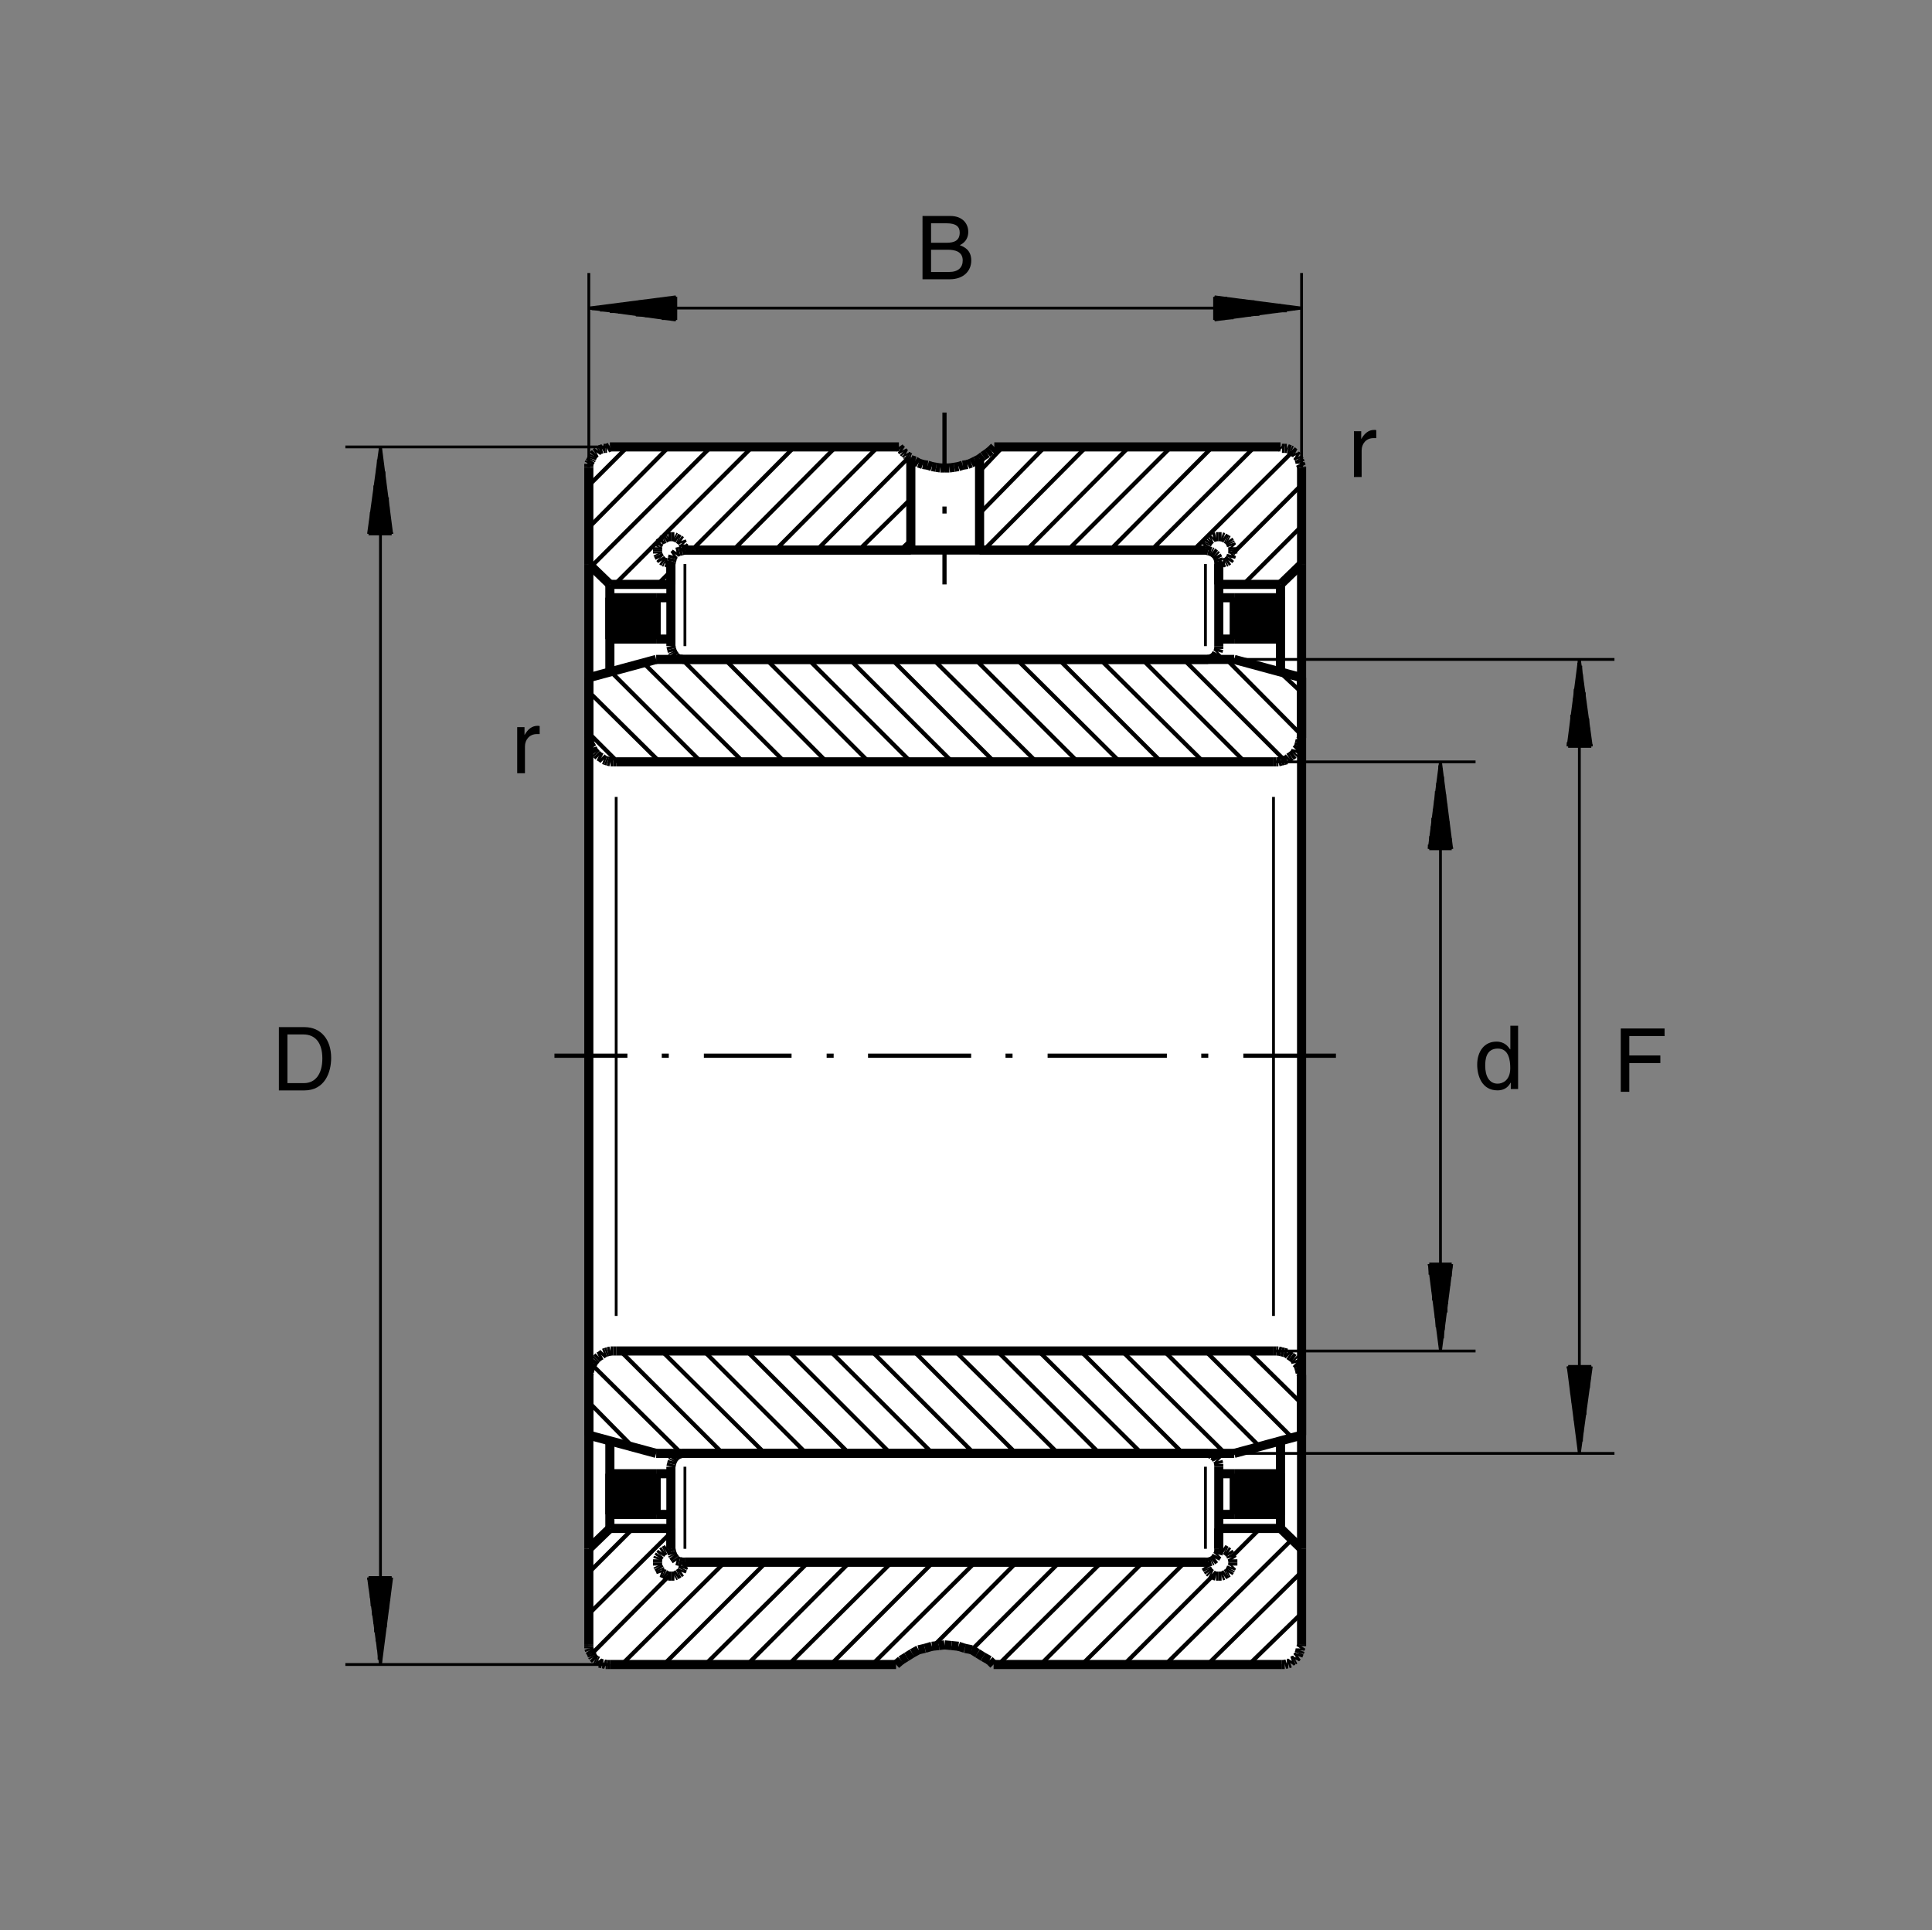 <?xml version="1.0" encoding="utf-8"?>
<!-- Generator: Adobe Illustrator 22.1.0, SVG Export Plug-In . SVG Version: 6.00 Build 0)  -->
<svg version="1.1" xmlns="http://www.w3.org/2000/svg" xmlns:xlink="http://www.w3.org/1999/xlink" x="0px" y="0px"
	 viewBox="0 0 780.659 780.096" style="enable-background:new 0 0 780.659 780.096;" xml:space="preserve">
<rect x="0" y="0" width="780.659" height="780.096" fill="#808080" stroke="none"/>
<style type="text/css">
	.st0{fill-rule:evenodd;clip-rule:evenodd;fill:none;}
	.st1{fill-rule:evenodd;clip-rule:evenodd;fill:#FFFFFF;}
	
		.st2{fill-rule:evenodd;clip-rule:evenodd;fill:none;stroke:#000000;stroke-width:1.135;stroke-linejoin:round;stroke-miterlimit:10;}
	
		.st3{fill-rule:evenodd;clip-rule:evenodd;fill:none;stroke:#000000;stroke-width:3.685;stroke-linejoin:round;stroke-miterlimit:10;}
	.st4{fill-rule:evenodd;clip-rule:evenodd;fill:none;stroke:#000000;stroke-width:1.7;stroke-linejoin:round;stroke-miterlimit:10;}
</style>
<g>
	<rect class="st0" width="780.659" height="780.096"/>
</g>
<path class="st1" d="M250.318,180.126c0,0-13.125-1.25-13.125,10.938s0.313,472.812,0.313,472.812s0.313,8.75,10.625,8.75
	s111.25,0,111.25,0s21.875-17.188,43.438,0l112.5-0.313c0,0,10.625,2.813,10.625-11.25s0-468.75,0-468.75s1.563-12.188-11.25-12.188
	c-12.813,0-111.563,0.938-111.563,0.938s-21.875,18.125-42.188-0.625L250.318,180.126z"/>
<g>
	<path d="M658.351,441.263h-3.456v-25.582h17.708v3.064h-14.252v7.838h12.542v3.064h-12.542V441.263z"/>
</g>
<g>
	<path d="M372.754,87.29h11.259c4.774,0,7.233,2.957,7.233,6.449c0,1.675-0.606,4.026-3.42,5.344
		c1.675,0.677,4.632,1.853,4.632,6.235c0,4.097-3.029,7.553-8.694,7.553h-11.009V87.29z M376.21,98.121h6.235
		c3.314,0,5.344-0.998,5.344-4.133c0-2.387-1.461-3.741-5.309-3.741h-6.271V98.121z M376.21,109.914h7.375
		c3.599,0,5.416-1.817,5.416-4.667c0-3.599-3.171-4.311-5.986-4.311h-6.805V109.914z"/>
</g>
<g>
	<path d="M550.199,192.791h-3.115v-18.514h2.938v3.08h0.071c1.239-2.159,2.867-3.611,5.204-3.611c0.389,0,0.566,0.035,0.814,0.106
		v3.221h-1.168c-2.903,0-4.744,2.266-4.744,4.956V192.791z"/>
</g>
<g>
	<path d="M112.684,415.129h10.368c6.663,0,10.76,5.059,10.76,12.435c0,5.736-2.494,13.147-10.903,13.147h-10.226V415.129z
		 M116.14,437.753h6.698c4.489,0,7.411-3.527,7.411-9.976c0-6.449-2.957-9.691-7.66-9.691h-6.449V437.753z"/>
</g>
<g>
	<path d="M613.417,440.15h-2.957v-2.565h-0.071c-1.354,2.53-3.492,3.1-5.309,3.1c-6.342,0-8.195-5.95-8.195-10.404
		c0-5.237,2.815-9.299,7.767-9.299c3.385,0,4.81,2.102,5.558,3.171l0.071-0.249v-9.335h3.135V440.15z M605.151,437.977
		c1.995,0,5.095-1.318,5.095-6.271c0-3.028-0.499-7.91-5.024-7.91c-4.846,0-5.095,4.596-5.095,6.983
		C600.127,434.877,601.73,437.977,605.151,437.977z"/>
</g>
<g>
	<path d="M212.117,312.511h-3.135v-18.634h2.957v3.1h0.071c1.247-2.173,2.886-3.634,5.238-3.634c0.392,0,0.57,0.036,0.819,0.107
		v3.242h-1.176c-2.922,0-4.774,2.28-4.774,4.988V312.511z"/>
</g>
<line class="st2" x1="246.428" y1="672.726" x2="139.557" y2="672.726"/>
<line class="st2" x1="246.428" y1="180.632" x2="139.557" y2="180.632"/>
<line class="st2" x1="153.733" y1="180.632" x2="153.733" y2="672.726"/>
<line class="st2" x1="148.913" y1="637.576" x2="153.733" y2="672.726"/>
<line class="st2" x1="153.733" y1="672.726" x2="158.268" y2="637.576"/>
<line class="st2" x1="158.268" y1="637.576" x2="148.913" y2="637.576"/>
<line class="st2" x1="157.702" y1="639.845" x2="157.702" y2="637.576"/>
<line class="st2" x1="157.417" y1="637.576" x2="157.417" y2="643.246"/>
<line class="st2" x1="157.133" y1="646.932" x2="157.133" y2="637.576"/>
<line class="st2" x1="156.568" y1="637.576" x2="156.568" y2="650.336"/>
<line class="st2" x1="156.003" y1="654.301" x2="156.003" y2="637.576"/>
<line class="st2" x1="155.718" y1="637.576" x2="155.718" y2="657.706"/>
<line class="st2" x1="155.152" y1="661.106" x2="155.152" y2="637.576"/>
<line class="st2" x1="154.583" y1="637.576" x2="154.583" y2="664.792"/>
<line class="st2" x1="154.297" y1="668.191" x2="154.297" y2="637.576"/>
<line class="st2" x1="153.733" y1="637.576" x2="153.733" y2="671.877"/>
<line class="st2" x1="153.168" y1="670.741" x2="153.168" y2="637.576"/>
<line class="st2" x1="152.882" y1="637.576" x2="152.882" y2="666.776"/>
<line class="st2" x1="152.317" y1="663.37" x2="152.317" y2="637.576"/>
<line class="st2" x1="151.747" y1="637.576" x2="151.747" y2="659.687"/>
<line class="st2" x1="151.467" y1="656.286" x2="151.467" y2="637.576"/>
<line class="st2" x1="150.898" y1="637.576" x2="150.898" y2="652.886"/>
<line class="st2" x1="150.332" y1="649.201" x2="150.332" y2="637.576"/>
<line class="st2" x1="150.048" y1="637.576" x2="150.048" y2="645.796"/>
<line class="st2" x1="149.482" y1="642.111" x2="149.482" y2="637.576"/>
<line class="st2" x1="148.913" y1="637.576" x2="148.913" y2="638.425"/>
<line class="st2" x1="158.268" y1="215.781" x2="153.733" y2="180.632"/>
<line class="st2" x1="153.733" y1="180.632" x2="148.913" y2="215.781"/>
<line class="st2" x1="148.913" y1="215.781" x2="158.268" y2="215.781"/>
<line class="st2" x1="149.482" y1="214.081" x2="149.482" y2="215.781"/>
<line class="st2" x1="149.762" y1="215.781" x2="149.762" y2="210.682"/>
<line class="st2" x1="150.048" y1="206.996" x2="150.048" y2="215.781"/>
<line class="st2" x1="150.898" y1="215.781" x2="150.898" y2="203.595"/>
<line class="st2" x1="151.183" y1="199.626" x2="151.183" y2="215.781"/>
<line class="st2" x1="151.467" y1="215.781" x2="151.467" y2="196.221"/>
<line class="st2" x1="152.317" y1="192.822" x2="152.317" y2="215.781"/>
<line class="st2" x1="152.598" y1="215.781" x2="152.598" y2="189.136"/>
<line class="st2" x1="152.882" y1="185.736" x2="152.882" y2="215.781"/>
<line class="st2" x1="153.733" y1="215.781" x2="153.733" y2="182.051"/>
<line class="st2" x1="154.018" y1="183.186" x2="154.018" y2="215.781"/>
<line class="st2" x1="154.297" y1="215.781" x2="154.297" y2="186.872"/>
<line class="st2" x1="155.152" y1="190.555" x2="155.152" y2="215.781"/>
<line class="st2" x1="155.432" y1="215.781" x2="155.432" y2="194.241"/>
<line class="st2" x1="155.718" y1="197.641" x2="155.718" y2="215.781"/>
<line class="st2" x1="156.568" y1="215.781" x2="156.568" y2="201.042"/>
<line class="st2" x1="156.852" y1="204.725" x2="156.852" y2="215.781"/>
<line class="st2" x1="157.133" y1="215.781" x2="157.133" y2="208.132"/>
<line class="st2" x1="157.702" y1="211.816" x2="157.702" y2="215.781"/>
<line class="st2" x1="158.268" y1="215.781" x2="158.268" y2="215.217"/>
<line class="st2" x1="498.708" y1="587.406" x2="652.349" y2="587.406"/>
<line class="st2" x1="498.708" y1="266.521" x2="652.349" y2="266.521"/>
<line class="st2" x1="638.172" y1="266.521" x2="638.172" y2="587.406"/>
<line class="st2" x1="633.638" y1="552.256" x2="638.172" y2="587.406"/>
<line class="st2" x1="638.172" y1="587.406" x2="642.993" y2="552.256"/>
<line class="st2" x1="642.993" y1="552.256" x2="633.638" y2="552.256"/>
<line class="st2" x1="642.427" y1="553.956" x2="642.427" y2="552.256"/>
<line class="st2" x1="642.143" y1="552.256" x2="642.143" y2="557.641"/>
<line class="st2" x1="641.858" y1="561.042" x2="641.858" y2="552.256"/>
<line class="st2" x1="641.008" y1="552.256" x2="641.008" y2="565.011"/>
<line class="st2" x1="640.722" y1="568.411" x2="640.722" y2="552.256"/>
<line class="st2" x1="640.442" y1="552.256" x2="640.442" y2="571.815"/>
<line class="st2" x1="639.592" y1="575.5" x2="639.592" y2="552.256"/>
<line class="st2" x1="639.306" y1="552.256" x2="639.306" y2="578.901"/>
<line class="st2" x1="639.023" y1="582.586" x2="639.023" y2="552.256"/>
<line class="st2" x1="638.172" y1="552.256" x2="638.172" y2="585.985"/>
<line class="st2" x1="637.893" y1="584.852" x2="637.893" y2="552.256"/>
<line class="st2" x1="637.607" y1="552.256" x2="637.607" y2="581.451"/>
<line class="st2" x1="637.036" y1="578.051" x2="637.036" y2="552.256"/>
<line class="st2" x1="636.472" y1="552.256" x2="636.472" y2="574.081"/>
<line class="st2" x1="636.186" y1="570.682" x2="636.186" y2="552.256"/>
<line class="st2" x1="635.622" y1="552.256" x2="635.622" y2="566.996"/>
<line class="st2" x1="635.058" y1="563.595" x2="635.058" y2="552.256"/>
<line class="st2" x1="634.773" y1="552.256" x2="634.773" y2="559.911"/>
<line class="st2" x1="634.206" y1="556.505" x2="634.206" y2="552.256"/>
<line class="st2" x1="633.638" y1="552.256" x2="633.638" y2="553.106"/>
<line class="st2" x1="642.993" y1="301.672" x2="638.172" y2="266.521"/>
<line class="st2" x1="638.172" y1="266.521" x2="633.638" y2="301.672"/>
<line class="st2" x1="633.638" y1="301.672" x2="642.993" y2="301.672"/>
<line class="st2" x1="633.638" y1="299.971" x2="633.638" y2="301.672"/>
<line class="st2" x1="634.487" y1="301.672" x2="634.487" y2="296.285"/>
<line class="st2" x1="634.773" y1="292.602" x2="634.773" y2="301.672"/>
<line class="st2" x1="635.058" y1="301.672" x2="635.058" y2="288.916"/>
<line class="st2" x1="635.909" y1="285.517" x2="635.909" y2="301.672"/>
<line class="st2" x1="636.186" y1="301.672" x2="636.186" y2="282.111"/>
<line class="st2" x1="636.472" y1="278.426" x2="636.472" y2="301.672"/>
<line class="st2" x1="637.322" y1="301.672" x2="637.322" y2="275.026"/>
<line class="st2" x1="637.607" y1="271.341" x2="637.607" y2="301.672"/>
<line class="st2" x1="637.893" y1="301.672" x2="637.893" y2="267.941"/>
<line class="st2" x1="638.742" y1="269.076" x2="638.742" y2="301.672"/>
<line class="st2" x1="639.023" y1="301.672" x2="639.023" y2="272.476"/>
<line class="st2" x1="639.306" y1="275.875" x2="639.306" y2="301.672"/>
<line class="st2" x1="640.156" y1="301.672" x2="640.156" y2="279.845"/>
<line class="st2" x1="640.442" y1="283.246" x2="640.442" y2="301.672"/>
<line class="st2" x1="640.722" y1="301.672" x2="640.722" y2="286.931"/>
<line class="st2" x1="641.577" y1="290.336" x2="641.577" y2="301.672"/>
<line class="st2" x1="641.858" y1="301.672" x2="641.858" y2="294.021"/>
<line class="st2" x1="642.143" y1="297.421" x2="642.143" y2="301.672"/>
<line class="st2" x1="642.993" y1="301.672" x2="642.993" y2="300.82"/>
<line class="st2" x1="514.582" y1="546.021" x2="596.223" y2="546.021"/>
<line class="st2" x1="514.582" y1="307.911" x2="596.223" y2="307.911"/>
<line class="st2" x1="582.048" y1="307.911" x2="582.048" y2="546.021"/>
<line class="st2" x1="577.513" y1="510.871" x2="582.048" y2="546.021"/>
<line class="st2" x1="582.048" y1="546.021" x2="586.582" y2="510.871"/>
<line class="st2" x1="586.582" y1="510.871" x2="577.513" y2="510.871"/>
<line class="st2" x1="586.297" y1="512.571" x2="586.297" y2="510.871"/>
<line class="st2" x1="586.018" y1="510.871" x2="586.018" y2="515.971"/>
<line class="st2" x1="585.447" y1="519.656" x2="585.447" y2="510.871"/>
<line class="st2" x1="584.883" y1="510.871" x2="584.883" y2="523.341"/>
<line class="st2" x1="584.597" y1="527.026" x2="584.597" y2="510.871"/>
<line class="st2" x1="584.316" y1="510.871" x2="584.316" y2="530.427"/>
<line class="st2" x1="583.467" y1="534.11" x2="583.467" y2="510.871"/>
<line class="st2" x1="583.183" y1="510.871" x2="583.183" y2="537.516"/>
<line class="st2" x1="582.898" y1="540.916" x2="582.898" y2="510.871"/>
<line class="st2" x1="582.048" y1="510.871" x2="582.048" y2="544.601"/>
<line class="st2" x1="581.763" y1="543.466" x2="581.763" y2="510.871"/>
<line class="st2" x1="581.482" y1="510.871" x2="581.482" y2="540.066"/>
<line class="st2" x1="580.633" y1="536.381" x2="580.633" y2="510.871"/>
<line class="st2" x1="580.347" y1="510.871" x2="580.347" y2="532.695"/>
<line class="st2" x1="580.063" y1="529.01" x2="580.063" y2="510.871"/>
<line class="st2" x1="579.211" y1="510.871" x2="579.211" y2="525.61"/>
<line class="st2" x1="578.928" y1="521.925" x2="578.928" y2="510.871"/>
<line class="st2" x1="578.647" y1="510.871" x2="578.647" y2="518.521"/>
<line class="st2" x1="577.798" y1="515.121" x2="577.798" y2="510.871"/>
<line class="st2" x1="577.513" y1="510.871" x2="577.513" y2="511.436"/>
<line class="st2" x1="586.582" y1="343.056" x2="582.048" y2="307.911"/>
<line class="st2" x1="582.048" y1="307.911" x2="577.513" y2="343.056"/>
<line class="st2" x1="577.513" y1="343.056" x2="586.582" y2="343.056"/>
<line class="st2" x1="577.513" y1="341.357" x2="577.513" y2="343.056"/>
<line class="st2" x1="578.076" y1="343.056" x2="578.076" y2="337.956"/>
<line class="st2" x1="578.647" y1="333.986" x2="578.647" y2="343.056"/>
<line class="st2" x1="578.928" y1="343.056" x2="578.928" y2="330.586"/>
<line class="st2" x1="579.497" y1="326.901" x2="579.497" y2="343.056"/>
<line class="st2" x1="580.063" y1="343.056" x2="580.063" y2="323.501"/>
<line class="st2" x1="580.347" y1="319.816" x2="580.347" y2="343.056"/>
<line class="st2" x1="580.913" y1="343.056" x2="580.913" y2="316.411"/>
<line class="st2" x1="581.482" y1="313.012" x2="581.482" y2="343.056"/>
<line class="st2" x1="581.763" y1="343.056" x2="581.763" y2="309.327"/>
<line class="st2" x1="582.331" y1="310.461" x2="582.331" y2="343.056"/>
<line class="st2" x1="582.898" y1="343.056" x2="582.898" y2="313.862"/>
<line class="st2" x1="583.183" y1="317.546" x2="583.183" y2="343.056"/>
<line class="st2" x1="583.747" y1="343.056" x2="583.747" y2="320.947"/>
<line class="st2" x1="584.316" y1="324.916" x2="584.316" y2="343.056"/>
<line class="st2" x1="584.597" y1="343.056" x2="584.597" y2="328.315"/>
<line class="st2" x1="585.168" y1="332.001" x2="585.168" y2="343.056"/>
<line class="st2" x1="585.447" y1="343.056" x2="585.447" y2="335.406"/>
<line class="st2" x1="586.018" y1="338.806" x2="586.018" y2="343.056"/>
<line class="st2" x1="586.582" y1="343.056" x2="586.582" y2="342.491"/>
<line class="st2" x1="525.923" y1="189.136" x2="525.923" y2="110.336"/>
<line class="st2" x1="237.923" y1="189.136" x2="237.923" y2="110.336"/>
<line class="st2" x1="237.923" y1="124.506" x2="525.923" y2="124.506"/>
<line class="st2" x1="273.072" y1="119.971" x2="237.923" y2="124.506"/>
<line class="st2" x1="237.923" y1="124.506" x2="273.072" y2="129.327"/>
<line class="st2" x1="273.072" y1="129.327" x2="273.072" y2="119.971"/>
<line class="st2" x1="271.086" y1="129.041" x2="273.072" y2="129.041"/>
<line class="st2" x1="273.072" y1="128.761" x2="267.402" y2="128.761"/>
<line class="st2" x1="264.001" y1="127.911" x2="273.072" y2="127.911"/>
<line class="st2" x1="273.072" y1="127.626" x2="260.598" y2="127.626"/>
<line class="st2" x1="256.911" y1="127.34" x2="273.072" y2="127.34"/>
<line class="st2" x1="273.072" y1="126.491" x2="253.514" y2="126.491"/>
<line class="st2" x1="249.827" y1="126.206" x2="273.072" y2="126.206"/>
<line class="st2" x1="273.072" y1="125.925" x2="246.428" y2="125.925"/>
<line class="st2" x1="242.458" y1="125.355" x2="273.072" y2="125.355"/>
<line class="st2" x1="273.072" y1="124.791" x2="239.057" y2="124.791"/>
<line class="st2" x1="240.471" y1="124.506" x2="273.072" y2="124.506"/>
<line class="st2" x1="273.072" y1="123.94" x2="243.872" y2="123.94"/>
<line class="st2" x1="247.559" y1="123.37" x2="273.072" y2="123.37"/>
<line class="st2" x1="273.072" y1="123.091" x2="250.962" y2="123.091"/>
<line class="st2" x1="254.363" y1="122.521" x2="273.072" y2="122.521"/>
<line class="st2" x1="273.072" y1="121.956" x2="258.047" y2="121.956"/>
<line class="st2" x1="262.017" y1="121.672" x2="273.072" y2="121.672"/>
<line class="st2" x1="273.072" y1="121.106" x2="265.418" y2="121.106"/>
<line class="st2" x1="268.819" y1="120.541" x2="273.072" y2="120.541"/>
<line class="st2" x1="273.072" y1="120.256" x2="272.503" y2="120.256"/>
<line class="st2" x1="490.772" y1="129.327" x2="525.923" y2="124.506"/>
<line class="st2" x1="525.923" y1="124.506" x2="490.772" y2="119.971"/>
<line class="st2" x1="490.772" y1="119.971" x2="490.772" y2="129.327"/>
<line class="st2" x1="492.473" y1="120.256" x2="490.772" y2="120.256"/>
<line class="st2" x1="490.772" y1="120.541" x2="495.871" y2="120.541"/>
<line class="st2" x1="499.841" y1="121.391" x2="490.772" y2="121.391"/>
<line class="st2" x1="490.772" y1="121.672" x2="503.242" y2="121.672"/>
<line class="st2" x1="506.926" y1="121.956" x2="490.772" y2="121.956"/>
<line class="st2" x1="490.772" y1="122.807" x2="510.332" y2="122.807"/>
<line class="st2" x1="514.018" y1="123.091" x2="490.772" y2="123.091"/>
<line class="st2" x1="490.772" y1="123.37" x2="517.417" y2="123.37"/>
<line class="st2" x1="520.818" y1="124.227" x2="490.772" y2="124.227"/>
<line class="st2" x1="490.772" y1="124.506" x2="524.502" y2="124.506"/>
<line class="st2" x1="523.371" y1="124.791" x2="490.772" y2="124.791"/>
<line class="st2" x1="490.772" y1="125.641" x2="519.969" y2="125.641"/>
<line class="st2" x1="516.282" y1="125.925" x2="490.772" y2="125.925"/>
<line class="st2" x1="490.772" y1="126.206" x2="512.883" y2="126.206"/>
<line class="st2" x1="508.911" y1="127.056" x2="490.772" y2="127.056"/>
<line class="st2" x1="490.772" y1="127.34" x2="505.513" y2="127.34"/>
<line class="st2" x1="501.826" y1="127.626" x2="490.772" y2="127.626"/>
<line class="st2" x1="490.772" y1="128.475" x2="498.428" y2="128.475"/>
<line class="st2" x1="495.022" y1="128.761" x2="490.772" y2="128.761"/>
<line class="st2" x1="490.772" y1="129.041" x2="491.338" y2="129.041"/>
<line class="st3" x1="525.923" y1="580.036" x2="498.708" y2="587.406"/>
<line class="st3" x1="498.708" y1="587.406" x2="265.132" y2="587.406"/>
<line class="st3" x1="265.132" y1="587.406" x2="237.923" y2="580.036"/>
<line class="st3" x1="237.923" y1="580.036" x2="237.923" y2="556.791"/>
<line class="st3" x1="237.923" y1="556.791" x2="237.923" y2="555.656"/>
<line class="st3" x1="237.923" y1="555.656" x2="238.208" y2="554.806"/>
<line class="st3" x1="238.208" y1="554.806" x2="238.208" y2="553.671"/>
<line class="st3" x1="238.208" y1="553.671" x2="238.772" y2="552.541"/>
<line class="st3" x1="238.772" y1="552.541" x2="239.339" y2="551.686"/>
<line class="st3" x1="239.339" y1="551.686" x2="239.622" y2="550.836"/>
<line class="st3" x1="239.622" y1="550.836" x2="240.471" y2="549.706"/>
<line class="st3" x1="240.471" y1="549.706" x2="241.038" y2="549.136"/>
<line class="st3" x1="241.038" y1="549.136" x2="241.892" y2="548.286"/>
<line class="st3" x1="241.892" y1="548.286" x2="243.023" y2="547.721"/>
<line class="st3" x1="243.023" y1="547.721" x2="243.872" y2="546.872"/>
<line class="st3" x1="243.872" y1="546.872" x2="244.727" y2="546.586"/>
<line class="st3" x1="244.727" y1="546.586" x2="245.576" y2="546.3"/>
<line class="st3" x1="245.576" y1="546.3" x2="246.706" y2="546.021"/>
<line class="st3" x1="246.706" y1="546.021" x2="247.842" y2="546.021"/>
<line class="st3" x1="247.842" y1="546.021" x2="248.977" y2="546.021"/>
<line class="st3" x1="248.977" y1="546.021" x2="514.582" y2="546.021"/>
<line class="st3" x1="514.582" y1="546.021" x2="515.718" y2="546.021"/>
<line class="st3" x1="515.718" y1="546.021" x2="516.568" y2="546.021"/>
<line class="st3" x1="516.568" y1="546.021" x2="517.703" y2="546.3"/>
<line class="st3" x1="517.703" y1="546.3" x2="518.838" y2="546.586"/>
<line class="st3" x1="518.838" y1="546.586" x2="519.969" y2="546.872"/>
<line class="st3" x1="519.969" y1="546.872" x2="520.818" y2="547.721"/>
<line class="st3" x1="520.818" y1="547.721" x2="521.667" y2="548.286"/>
<line class="st3" x1="521.667" y1="548.286" x2="522.803" y2="549.136"/>
<line class="st3" x1="522.803" y1="549.136" x2="523.371" y2="549.706"/>
<line class="st3" x1="523.371" y1="549.706" x2="523.652" y2="550.836"/>
<line class="st3" x1="523.652" y1="550.836" x2="524.502" y2="551.686"/>
<line class="st3" x1="524.502" y1="551.686" x2="524.787" y2="552.541"/>
<line class="st3" x1="524.787" y1="552.541" x2="525.073" y2="553.671"/>
<line class="st3" x1="525.073" y1="553.671" x2="525.352" y2="554.806"/>
<line class="st3" x1="525.352" y1="554.806" x2="525.923" y2="555.656"/>
<line class="st3" x1="525.923" y1="555.656" x2="525.923" y2="556.791"/>
<line class="st3" x1="525.923" y1="556.791" x2="525.923" y2="580.036"/>
<line class="st4" x1="504.378" y1="546.021" x2="525.923" y2="567.281"/>
<line class="st4" x1="522.237" y1="581.166" x2="487.087" y2="546.021"/>
<line class="st4" x1="470.362" y1="546.021" x2="508.911" y2="584.57"/>
<line class="st4" x1="495.022" y1="587.406" x2="453.352" y2="546.021"/>
<line class="st4" x1="436.634" y1="546.021" x2="478.017" y2="587.406"/>
<line class="st4" x1="461.292" y1="587.406" x2="419.621" y2="546.021"/>
<line class="st4" x1="402.898" y1="546.021" x2="444.283" y2="587.406"/>
<line class="st4" x1="427.559" y1="587.406" x2="385.893" y2="546.021"/>
<line class="st4" x1="369.168" y1="546.021" x2="410.552" y2="587.406"/>
<line class="st4" x1="393.543" y1="587.406" x2="352.159" y2="546.021"/>
<line class="st4" x1="335.432" y1="546.021" x2="376.816" y2="587.406"/>
<line class="st4" x1="359.812" y1="587.406" x2="318.428" y2="546.021"/>
<line class="st4" x1="301.702" y1="546.021" x2="343.089" y2="587.406"/>
<line class="st4" x1="325.798" y1="587.406" x2="284.411" y2="546.021"/>
<line class="st4" x1="267.402" y1="546.021" x2="309.073" y2="587.406"/>
<line class="st4" x1="292.063" y1="587.406" x2="250.676" y2="546.021"/>
<line class="st4" x1="239.339" y1="551.686" x2="275.337" y2="587.406"/>
<line class="st4" x1="255.781" y1="584.852" x2="237.923" y2="566.711"/>
<line class="st3" x1="525.923" y1="273.891" x2="498.708" y2="266.521"/>
<line class="st3" x1="498.708" y1="266.521" x2="265.132" y2="266.521"/>
<line class="st3" x1="265.132" y1="266.521" x2="237.923" y2="273.891"/>
<line class="st3" x1="237.923" y1="273.891" x2="237.923" y2="297.135"/>
<line class="st3" x1="237.923" y1="297.135" x2="237.923" y2="298.271"/>
<line class="st3" x1="237.923" y1="298.271" x2="238.208" y2="299.121"/>
<line class="st3" x1="238.208" y1="299.121" x2="238.208" y2="300.255"/>
<line class="st3" x1="238.208" y1="300.255" x2="238.772" y2="301.391"/>
<line class="st3" x1="238.772" y1="301.391" x2="239.339" y2="302.24"/>
<line class="st3" x1="239.339" y1="302.24" x2="239.622" y2="303.091"/>
<line class="st3" x1="239.622" y1="303.091" x2="240.471" y2="304.227"/>
<line class="st3" x1="240.471" y1="304.227" x2="241.038" y2="304.792"/>
<line class="st3" x1="241.038" y1="304.792" x2="241.892" y2="305.641"/>
<line class="st3" x1="241.892" y1="305.641" x2="243.023" y2="306.207"/>
<line class="st3" x1="243.023" y1="306.207" x2="243.872" y2="307.056"/>
<line class="st3" x1="243.872" y1="307.056" x2="244.727" y2="307.341"/>
<line class="st3" x1="244.727" y1="307.341" x2="245.576" y2="307.626"/>
<line class="st3" x1="245.576" y1="307.626" x2="246.706" y2="307.911"/>
<line class="st3" x1="246.706" y1="307.911" x2="247.842" y2="307.911"/>
<line class="st3" x1="247.842" y1="307.911" x2="248.977" y2="307.911"/>
<line class="st3" x1="248.977" y1="307.911" x2="514.582" y2="307.911"/>
<line class="st3" x1="514.582" y1="307.911" x2="515.718" y2="307.911"/>
<line class="st3" x1="515.718" y1="307.911" x2="516.568" y2="307.911"/>
<line class="st3" x1="516.568" y1="307.911" x2="517.703" y2="307.626"/>
<line class="st3" x1="517.703" y1="307.626" x2="518.838" y2="307.341"/>
<line class="st3" x1="518.838" y1="307.341" x2="519.969" y2="307.056"/>
<line class="st3" x1="519.969" y1="307.056" x2="520.818" y2="306.207"/>
<line class="st3" x1="520.818" y1="306.207" x2="521.667" y2="305.641"/>
<line class="st3" x1="521.667" y1="305.641" x2="522.803" y2="304.792"/>
<line class="st3" x1="522.803" y1="304.792" x2="523.371" y2="304.227"/>
<line class="st3" x1="523.371" y1="304.227" x2="523.652" y2="303.091"/>
<line class="st3" x1="523.652" y1="303.091" x2="524.502" y2="302.24"/>
<line class="st3" x1="524.502" y1="302.24" x2="524.787" y2="301.391"/>
<line class="st3" x1="524.787" y1="301.391" x2="525.073" y2="300.255"/>
<line class="st3" x1="525.073" y1="300.255" x2="525.352" y2="299.121"/>
<line class="st3" x1="525.352" y1="299.121" x2="525.923" y2="298.271"/>
<line class="st3" x1="525.923" y1="298.271" x2="525.923" y2="297.135"/>
<line class="st3" x1="525.923" y1="297.135" x2="525.923" y2="273.891"/>
<line class="st4" x1="525.923" y1="279.845" x2="517.417" y2="271.91"/>
<line class="st4" x1="495.594" y1="266.521" x2="525.923" y2="297.135"/>
<line class="st4" x1="519.117" y1="307.341" x2="478.298" y2="266.521"/>
<line class="st4" x1="461.577" y1="266.521" x2="502.961" y2="307.911"/>
<line class="st4" x1="486.238" y1="307.911" x2="444.568" y2="266.521"/>
<line class="st4" x1="427.842" y1="266.521" x2="469.228" y2="307.911"/>
<line class="st4" x1="452.503" y1="307.911" x2="410.837" y2="266.521"/>
<line class="st4" x1="394.112" y1="266.521" x2="435.498" y2="307.911"/>
<line class="st4" x1="418.772" y1="307.911" x2="377.102" y2="266.521"/>
<line class="st4" x1="360.379" y1="266.521" x2="401.763" y2="307.911"/>
<line class="st4" x1="384.759" y1="307.911" x2="343.371" y2="266.521"/>
<line class="st4" x1="326.648" y1="266.521" x2="368.033" y2="307.911"/>
<line class="st4" x1="351.023" y1="307.911" x2="309.637" y2="266.521"/>
<line class="st4" x1="292.913" y1="266.521" x2="334.018" y2="307.911"/>
<line class="st4" x1="317.007" y1="307.911" x2="275.622" y2="266.521"/>
<line class="st4" x1="260.032" y1="267.941" x2="300.284" y2="307.911"/>
<line class="st4" x1="283.276" y1="307.911" x2="246.706" y2="271.341"/>
<line class="st4" x1="237.923" y1="279.561" x2="266.553" y2="307.911"/>
<line class="st4" x1="249.544" y1="307.911" x2="237.923" y2="296.285"/>
<line class="st2" x1="248.977" y1="322.082" x2="248.977" y2="531.846"/>
<line class="st2" x1="514.582" y1="322.082" x2="514.582" y2="531.846"/>
<line class="st3" x1="246.428" y1="236.191" x2="246.428" y2="271.91"/>
<line class="st3" x1="246.428" y1="582.021" x2="246.428" y2="617.736"/>
<line class="st3" x1="517.417" y1="617.736" x2="517.417" y2="582.021"/>
<line class="st3" x1="517.417" y1="271.91" x2="517.417" y2="236.191"/>
<line class="st3" x1="237.923" y1="227.97" x2="237.923" y2="625.956"/>
<line class="st3" x1="525.923" y1="625.956" x2="525.923" y2="227.97"/>
<line class="st3" x1="487.087" y1="631.341" x2="487.087" y2="632.476"/>
<line class="st3" x1="487.087" y1="632.476" x2="487.087" y2="633.041"/>
<line class="st3" x1="487.087" y1="633.041" x2="487.651" y2="633.891"/>
<line class="st3" x1="487.651" y1="633.891" x2="487.937" y2="634.461"/>
<line class="st3" x1="487.937" y1="634.461" x2="488.504" y2="635.312"/>
<line class="st3" x1="488.504" y1="635.312" x2="489.073" y2="635.875"/>
<line class="st3" x1="489.073" y1="635.875" x2="489.637" y2="636.161"/>
<line class="st3" x1="489.637" y1="636.161" x2="490.207" y2="636.727"/>
<line class="st3" x1="490.207" y1="636.727" x2="491.338" y2="637.01"/>
<line class="st3" x1="491.338" y1="637.01" x2="492.188" y2="637.01"/>
<line class="st3" x1="492.188" y1="637.01" x2="492.757" y2="637.01"/>
<line class="st3" x1="492.757" y1="637.01" x2="493.608" y2="637.01"/>
<line class="st3" x1="493.608" y1="637.01" x2="494.458" y2="636.727"/>
<line class="st3" x1="494.458" y1="636.727" x2="495.307" y2="636.161"/>
<line class="st3" x1="495.307" y1="636.161" x2="495.871" y2="635.875"/>
<line class="st3" x1="495.871" y1="635.875" x2="496.443" y2="635.596"/>
<line class="st3" x1="496.443" y1="635.596" x2="497.007" y2="634.74"/>
<line class="st3" x1="497.007" y1="634.74" x2="497.293" y2="634.177"/>
<line class="st3" x1="497.293" y1="634.177" x2="497.578" y2="633.326"/>
<line class="st3" x1="497.578" y1="633.326" x2="498.142" y2="632.76"/>
<line class="st3" x1="498.142" y1="632.76" x2="498.142" y2="631.626"/>
<line class="st3" x1="498.142" y1="631.626" x2="498.142" y2="631.056"/>
<line class="st3" x1="498.142" y1="631.056" x2="498.142" y2="630.206"/>
<line class="st3" x1="498.142" y1="630.206" x2="497.578" y2="629.356"/>
<line class="st3" x1="497.578" y1="629.356" x2="497.293" y2="628.506"/>
<line class="st3" x1="497.293" y1="628.506" x2="497.007" y2="628.227"/>
<line class="st3" x1="497.007" y1="628.227" x2="496.443" y2="627.371"/>
<line class="st3" x1="496.443" y1="627.371" x2="495.594" y2="626.805"/>
<line class="st3" x1="495.594" y1="626.805" x2="495.022" y2="626.521"/>
<line class="st3" x1="495.022" y1="626.521" x2="494.172" y2="625.956"/>
<line class="st3" x1="494.172" y1="625.956" x2="493.608" y2="625.956"/>
<line class="st3" x1="493.608" y1="625.956" x2="492.473" y2="625.956"/>
<line class="st3" x1="492.473" y1="625.956" x2="492.473" y2="617.736"/>
<line class="st3" x1="492.473" y1="617.736" x2="517.417" y2="617.736"/>
<line class="st3" x1="517.417" y1="617.736" x2="525.923" y2="625.956"/>
<line class="st3" x1="525.923" y1="625.956" x2="525.923" y2="664.792"/>
<line class="st3" x1="525.923" y1="664.792" x2="525.923" y2="665.356"/>
<line class="st3" x1="525.923" y1="665.356" x2="525.352" y2="666.206"/>
<line class="st3" x1="525.352" y1="666.206" x2="525.352" y2="667.056"/>
<line class="st3" x1="525.352" y1="667.056" x2="525.073" y2="667.911"/>
<line class="st3" x1="525.073" y1="667.911" x2="524.787" y2="668.476"/>
<line class="st3" x1="524.787" y1="668.476" x2="524.502" y2="669.326"/>
<line class="st3" x1="524.502" y1="669.326" x2="523.652" y2="669.891"/>
<line class="st3" x1="523.652" y1="669.891" x2="523.371" y2="670.741"/>
<line class="st3" x1="523.371" y1="670.741" x2="522.803" y2="671.026"/>
<line class="st3" x1="522.803" y1="671.026" x2="521.953" y2="671.312"/>
<line class="st3" x1="521.953" y1="671.312" x2="521.387" y2="672.161"/>
<line class="st3" x1="521.387" y1="672.161" x2="520.537" y2="672.445"/>
<line class="st3" x1="520.537" y1="672.445" x2="519.969" y2="672.445"/>
<line class="st3" x1="519.969" y1="672.445" x2="519.117" y2="672.726"/>
<line class="st3" x1="519.117" y1="672.726" x2="517.983" y2="672.726"/>
<line class="st3" x1="517.983" y1="672.726" x2="517.417" y2="672.726"/>
<line class="st3" x1="517.417" y1="672.726" x2="401.482" y2="672.726"/>
<line class="st3" x1="401.482" y1="672.726" x2="399.783" y2="671.026"/>
<line class="st3" x1="399.783" y1="671.026" x2="397.227" y2="669.611"/>
<line class="st3" x1="397.227" y1="669.611" x2="394.964" y2="668.191"/>
<line class="st3" x1="394.964" y1="668.191" x2="392.693" y2="666.776"/>
<line class="st3" x1="392.693" y1="666.776" x2="389.858" y2="666.206"/>
<line class="st3" x1="389.858" y1="666.206" x2="387.307" y2="665.356"/>
<line class="st3" x1="387.307" y1="665.356" x2="384.473" y2="665.076"/>
<line class="st3" x1="384.473" y1="665.076" x2="381.638" y2="664.792"/>
<line class="st3" x1="381.638" y1="664.792" x2="379.372" y2="665.076"/>
<line class="st3" x1="379.372" y1="665.076" x2="376.538" y2="665.356"/>
<line class="st3" x1="376.538" y1="665.356" x2="373.701" y2="666.206"/>
<line class="st3" x1="373.701" y1="666.206" x2="371.152" y2="666.776"/>
<line class="st3" x1="371.152" y1="666.776" x2="368.596" y2="668.191"/>
<line class="st3" x1="368.596" y1="668.191" x2="366.333" y2="669.611"/>
<line class="st3" x1="366.333" y1="669.611" x2="364.063" y2="671.026"/>
<line class="st3" x1="364.063" y1="671.026" x2="362.078" y2="672.726"/>
<line class="st3" x1="362.078" y1="672.726" x2="246.428" y2="672.726"/>
<line class="st3" x1="246.428" y1="672.726" x2="245.293" y2="672.726"/>
<line class="st3" x1="245.293" y1="672.726" x2="244.727" y2="672.726"/>
<line class="st3" x1="244.727" y1="672.726" x2="243.872" y2="672.445"/>
<line class="st3" x1="243.872" y1="672.445" x2="243.308" y2="672.445"/>
<line class="st3" x1="243.308" y1="672.445" x2="242.173" y2="672.161"/>
<line class="st3" x1="242.173" y1="672.161" x2="241.607" y2="671.312"/>
<line class="st3" x1="241.607" y1="671.312" x2="241.038" y2="671.026"/>
<line class="st3" x1="241.038" y1="671.026" x2="240.471" y2="670.741"/>
<line class="st3" x1="240.471" y1="670.741" x2="239.622" y2="669.891"/>
<line class="st3" x1="239.622" y1="669.891" x2="239.339" y2="669.326"/>
<line class="st3" x1="239.339" y1="669.326" x2="239.057" y2="668.476"/>
<line class="st3" x1="239.057" y1="668.476" x2="238.772" y2="667.911"/>
<line class="st3" x1="238.772" y1="667.911" x2="238.208" y2="667.056"/>
<line class="st3" x1="238.208" y1="667.056" x2="237.923" y2="666.206"/>
<line class="st3" x1="237.923" y1="666.206" x2="237.923" y2="665.356"/>
<line class="st3" x1="237.923" y1="665.356" x2="237.923" y2="664.792"/>
<line class="st3" x1="237.923" y1="664.792" x2="237.923" y2="625.956"/>
<line class="st3" x1="237.923" y1="625.956" x2="246.428" y2="617.736"/>
<line class="st3" x1="246.428" y1="617.736" x2="271.086" y2="617.736"/>
<line class="st3" x1="271.086" y1="617.736" x2="271.086" y2="625.956"/>
<line class="st3" x1="271.086" y1="625.956" x2="270.237" y2="625.956"/>
<line class="st3" x1="270.237" y1="625.956" x2="269.668" y2="625.956"/>
<line class="st3" x1="269.668" y1="625.956" x2="268.819" y2="626.521"/>
<line class="st3" x1="268.819" y1="626.521" x2="268.252" y2="626.805"/>
<line class="st3" x1="268.252" y1="626.805" x2="267.402" y2="627.371"/>
<line class="st3" x1="267.402" y1="627.371" x2="266.839" y2="628.227"/>
<line class="st3" x1="266.839" y1="628.227" x2="266.553" y2="628.506"/>
<line class="st3" x1="266.553" y1="628.506" x2="265.982" y2="629.356"/>
<line class="st3" x1="265.982" y1="629.356" x2="265.703" y2="630.206"/>
<line class="st3" x1="265.703" y1="630.206" x2="265.703" y2="631.056"/>
<line class="st3" x1="265.703" y1="631.056" x2="265.703" y2="631.626"/>
<line class="st3" x1="265.703" y1="631.626" x2="265.703" y2="632.76"/>
<line class="st3" x1="265.703" y1="632.76" x2="265.982" y2="633.326"/>
<line class="st3" x1="265.982" y1="633.326" x2="266.553" y2="634.177"/>
<line class="st3" x1="266.553" y1="634.177" x2="266.839" y2="634.74"/>
<line class="st3" x1="266.839" y1="634.74" x2="267.117" y2="635.596"/>
<line class="st3" x1="267.117" y1="635.596" x2="267.966" y2="635.875"/>
<line class="st3" x1="267.966" y1="635.875" x2="268.538" y2="636.161"/>
<line class="st3" x1="268.538" y1="636.161" x2="269.388" y2="636.727"/>
<line class="st3" x1="269.388" y1="636.727" x2="269.951" y2="637.01"/>
<line class="st3" x1="269.951" y1="637.01" x2="271.086" y2="637.01"/>
<line class="st3" x1="271.086" y1="637.01" x2="271.653" y2="637.01"/>
<line class="st3" x1="271.653" y1="637.01" x2="272.503" y2="637.01"/>
<line class="st3" x1="272.503" y1="637.01" x2="273.072" y2="636.727"/>
<line class="st3" x1="273.072" y1="636.727" x2="273.923" y2="636.161"/>
<line class="st3" x1="273.923" y1="636.161" x2="274.487" y2="635.875"/>
<line class="st3" x1="274.487" y1="635.875" x2="275.337" y2="635.312"/>
<line class="st3" x1="275.337" y1="635.312" x2="275.622" y2="634.461"/>
<line class="st3" x1="275.622" y1="634.461" x2="275.909" y2="633.891"/>
<line class="st3" x1="275.909" y1="633.891" x2="276.186" y2="633.041"/>
<line class="st3" x1="276.186" y1="633.041" x2="276.758" y2="632.476"/>
<line class="st3" x1="276.758" y1="632.476" x2="276.758" y2="631.341"/>
<line class="st3" x1="276.758" y1="631.341" x2="487.087" y2="631.341"/>
<line class="st4" x1="504.663" y1="672.726" x2="525.923" y2="652.036"/>
<line class="st4" x1="525.923" y1="635.312" x2="487.937" y2="672.726"/>
<line class="st4" x1="470.928" y1="672.726" x2="521.953" y2="622.271"/>
<line class="st4" x1="509.197" y1="617.736" x2="497.578" y2="629.356"/>
<line class="st4" x1="490.207" y1="636.727" x2="454.207" y2="672.726"/>
<line class="st4" x1="437.198" y1="672.726" x2="478.867" y2="631.341"/>
<line class="st4" x1="461.858" y1="631.341" x2="420.471" y2="672.726"/>
<line class="st4" x1="403.467" y1="672.726" x2="445.132" y2="631.341"/>
<line class="st4" x1="428.128" y1="631.341" x2="392.693" y2="666.776"/>
<line class="st4" x1="377.388" y1="665.076" x2="410.837" y2="631.341"/>
<line class="st4" x1="394.112" y1="631.341" x2="352.441" y2="672.726"/>
<line class="st4" x1="335.718" y1="672.726" x2="377.102" y2="631.341"/>
<line class="st4" x1="360.379" y1="631.341" x2="318.708" y2="672.726"/>
<line class="st4" x1="301.983" y1="672.726" x2="343.371" y2="631.341"/>
<line class="st4" x1="326.648" y1="631.341" x2="284.978" y2="672.726"/>
<line class="st4" x1="268.252" y1="672.726" x2="309.637" y2="631.341"/>
<line class="st4" x1="292.913" y1="631.341" x2="251.242" y2="672.726"/>
<line class="st4" x1="239.057" y1="668.476" x2="270.237" y2="637.01"/>
<line class="st4" x1="271.086" y1="619.437" x2="237.923" y2="652.316"/>
<line class="st4" x1="237.923" y1="635.596" x2="255.781" y2="617.736"/>
<line class="st3" x1="395.813" y1="222.301" x2="487.087" y2="222.301"/>
<line class="st3" x1="487.087" y1="222.301" x2="487.087" y2="221.452"/>
<line class="st3" x1="487.087" y1="221.452" x2="487.087" y2="220.885"/>
<line class="st3" x1="487.087" y1="220.885" x2="487.651" y2="220.036"/>
<line class="st3" x1="487.651" y1="220.036" x2="487.937" y2="219.465"/>
<line class="st3" x1="487.937" y1="219.465" x2="488.504" y2="218.616"/>
<line class="st3" x1="488.504" y1="218.616" x2="489.073" y2="218.051"/>
<line class="st3" x1="489.073" y1="218.051" x2="489.637" y2="217.766"/>
<line class="st3" x1="489.637" y1="217.766" x2="490.207" y2="217.201"/>
<line class="st3" x1="490.207" y1="217.201" x2="491.338" y2="216.915"/>
<line class="st3" x1="491.338" y1="216.915" x2="492.188" y2="216.915"/>
<line class="st3" x1="492.188" y1="216.915" x2="492.757" y2="216.915"/>
<line class="st3" x1="492.757" y1="216.915" x2="493.608" y2="216.915"/>
<line class="st3" x1="493.608" y1="216.915" x2="494.458" y2="217.201"/>
<line class="st3" x1="494.458" y1="217.201" x2="495.307" y2="217.766"/>
<line class="st3" x1="495.307" y1="217.766" x2="495.871" y2="218.051"/>
<line class="st3" x1="495.871" y1="218.051" x2="496.443" y2="218.337"/>
<line class="st3" x1="496.443" y1="218.337" x2="497.007" y2="219.186"/>
<line class="st3" x1="497.007" y1="219.186" x2="497.293" y2="219.751"/>
<line class="st3" x1="497.293" y1="219.751" x2="497.578" y2="220.601"/>
<line class="st3" x1="497.578" y1="220.601" x2="498.142" y2="221.166"/>
<line class="st3" x1="498.142" y1="221.166" x2="498.142" y2="222.301"/>
<line class="st3" x1="498.142" y1="222.301" x2="498.142" y2="222.872"/>
<line class="st3" x1="498.142" y1="222.872" x2="498.142" y2="223.721"/>
<line class="st3" x1="498.142" y1="223.721" x2="497.578" y2="224.286"/>
<line class="st3" x1="497.578" y1="224.286" x2="497.293" y2="225.421"/>
<line class="st3" x1="497.293" y1="225.421" x2="497.007" y2="225.706"/>
<line class="st3" x1="497.007" y1="225.706" x2="496.443" y2="226.557"/>
<line class="st3" x1="496.443" y1="226.557" x2="495.594" y2="227.12"/>
<line class="st3" x1="495.594" y1="227.12" x2="495.022" y2="227.406"/>
<line class="st3" x1="495.022" y1="227.406" x2="494.172" y2="227.406"/>
<line class="st3" x1="494.172" y1="227.406" x2="493.608" y2="227.97"/>
<line class="st3" x1="493.608" y1="227.97" x2="492.473" y2="227.97"/>
<line class="st3" x1="492.473" y1="227.97" x2="492.473" y2="236.191"/>
<line class="st3" x1="492.473" y1="236.191" x2="517.417" y2="236.191"/>
<line class="st3" x1="517.417" y1="236.191" x2="525.923" y2="227.97"/>
<line class="st3" x1="525.923" y1="227.97" x2="525.923" y2="189.136"/>
<line class="st3" x1="525.923" y1="189.136" x2="525.923" y2="188.571"/>
<line class="st3" x1="525.923" y1="188.571" x2="525.352" y2="187.436"/>
<line class="st3" x1="525.352" y1="187.436" x2="525.352" y2="186.872"/>
<line class="st3" x1="525.352" y1="186.872" x2="525.073" y2="186.02"/>
<line class="st3" x1="525.073" y1="186.02" x2="524.787" y2="185.451"/>
<line class="st3" x1="524.787" y1="185.451" x2="524.502" y2="184.601"/>
<line class="st3" x1="524.502" y1="184.601" x2="523.652" y2="184.036"/>
<line class="st3" x1="523.652" y1="184.036" x2="523.371" y2="183.186"/>
<line class="st3" x1="523.371" y1="183.186" x2="522.803" y2="182.9"/>
<line class="st3" x1="522.803" y1="182.9" x2="521.953" y2="182.051"/>
<line class="st3" x1="521.953" y1="182.051" x2="521.387" y2="181.766"/>
<line class="st3" x1="521.387" y1="181.766" x2="520.537" y2="181.481"/>
<line class="st3" x1="520.537" y1="181.481" x2="519.969" y2="181.202"/>
<line class="st3" x1="519.969" y1="181.202" x2="519.117" y2="181.202"/>
<line class="st3" x1="519.117" y1="181.202" x2="517.983" y2="181.202"/>
<line class="st3" x1="517.983" y1="181.202" x2="517.417" y2="180.632"/>
<line class="st3" x1="517.417" y1="180.632" x2="401.763" y2="180.632"/>
<line class="st3" x1="401.763" y1="180.632" x2="400.347" y2="182.051"/>
<line class="st3" x1="400.347" y1="182.051" x2="398.928" y2="183.186"/>
<line class="st3" x1="398.928" y1="183.186" x2="397.227" y2="184.316"/>
<line class="st3" x1="397.227" y1="184.316" x2="395.813" y2="185.451"/>
<line class="st3" x1="395.813" y1="185.451" x2="395.813" y2="222.301"/>
<line class="st4" x1="502.392" y1="236.191" x2="525.923" y2="212.666"/>
<line class="st4" x1="525.923" y1="195.941" x2="498.142" y2="223.721"/>
<line class="st4" x1="493.892" y1="227.97" x2="492.473" y2="228.821"/>
<line class="st4" x1="482.268" y1="222.301" x2="522.237" y2="182.616"/>
<line class="st4" x1="506.926" y1="180.632" x2="465.262" y2="222.301"/>
<line class="st4" x1="448.538" y1="222.301" x2="489.922" y2="180.632"/>
<line class="st4" x1="473.198" y1="180.632" x2="431.529" y2="222.301"/>
<line class="st4" x1="414.802" y1="222.301" x2="456.186" y2="180.632"/>
<line class="st4" x1="438.897" y1="180.632" x2="397.513" y2="222.301"/>
<line class="st4" x1="395.813" y1="207.561" x2="422.173" y2="180.632"/>
<line class="st4" x1="405.168" y1="180.632" x2="395.813" y2="190.555"/>
<line class="st3" x1="368.033" y1="222.301" x2="276.758" y2="222.301"/>
<line class="st3" x1="276.758" y1="222.301" x2="276.758" y2="221.452"/>
<line class="st3" x1="276.758" y1="221.452" x2="276.186" y2="220.885"/>
<line class="st3" x1="276.186" y1="220.885" x2="276.186" y2="220.036"/>
<line class="st3" x1="276.186" y1="220.036" x2="275.622" y2="219.465"/>
<line class="st3" x1="275.622" y1="219.465" x2="275.337" y2="218.616"/>
<line class="st3" x1="275.337" y1="218.616" x2="274.487" y2="218.051"/>
<line class="st3" x1="274.487" y1="218.051" x2="273.923" y2="217.766"/>
<line class="st3" x1="273.923" y1="217.766" x2="273.072" y2="217.201"/>
<line class="st3" x1="273.072" y1="217.201" x2="272.503" y2="216.915"/>
<line class="st3" x1="272.503" y1="216.915" x2="271.653" y2="216.915"/>
<line class="st3" x1="271.653" y1="216.915" x2="271.086" y2="216.915"/>
<line class="st3" x1="271.086" y1="216.915" x2="269.951" y2="216.915"/>
<line class="st3" x1="269.951" y1="216.915" x2="269.388" y2="217.201"/>
<line class="st3" x1="269.388" y1="217.201" x2="268.538" y2="217.766"/>
<line class="st3" x1="268.538" y1="217.766" x2="267.966" y2="218.051"/>
<line class="st3" x1="267.966" y1="218.051" x2="267.117" y2="218.337"/>
<line class="st3" x1="267.117" y1="218.337" x2="266.839" y2="219.186"/>
<line class="st3" x1="266.839" y1="219.186" x2="265.982" y2="219.751"/>
<line class="st3" x1="265.982" y1="219.751" x2="265.982" y2="220.601"/>
<line class="st3" x1="265.982" y1="220.601" x2="265.703" y2="221.166"/>
<line class="st3" x1="265.703" y1="221.166" x2="265.703" y2="222.301"/>
<line class="st3" x1="265.703" y1="222.301" x2="265.703" y2="222.872"/>
<line class="st3" x1="265.703" y1="222.872" x2="265.703" y2="223.721"/>
<line class="st3" x1="265.703" y1="223.721" x2="265.982" y2="224.286"/>
<line class="st3" x1="265.982" y1="224.286" x2="266.553" y2="225.421"/>
<line class="st3" x1="266.553" y1="225.421" x2="266.839" y2="225.706"/>
<line class="st3" x1="266.839" y1="225.706" x2="267.402" y2="226.557"/>
<line class="st3" x1="267.402" y1="226.557" x2="268.252" y2="227.12"/>
<line class="st3" x1="268.252" y1="227.12" x2="268.819" y2="227.406"/>
<line class="st3" x1="268.819" y1="227.406" x2="269.668" y2="227.406"/>
<line class="st3" x1="269.668" y1="227.406" x2="270.237" y2="227.97"/>
<line class="st3" x1="270.237" y1="227.97" x2="271.086" y2="227.97"/>
<line class="st3" x1="271.086" y1="227.97" x2="271.086" y2="236.191"/>
<line class="st3" x1="271.086" y1="236.191" x2="246.428" y2="236.191"/>
<line class="st3" x1="246.428" y1="236.191" x2="237.923" y2="227.97"/>
<line class="st3" x1="237.923" y1="227.97" x2="237.923" y2="189.136"/>
<line class="st3" x1="237.923" y1="189.136" x2="237.923" y2="188.571"/>
<line class="st3" x1="237.923" y1="188.571" x2="237.923" y2="187.436"/>
<line class="st3" x1="237.923" y1="187.436" x2="238.208" y2="186.872"/>
<line class="st3" x1="238.208" y1="186.872" x2="238.772" y2="186.02"/>
<line class="st3" x1="238.772" y1="186.02" x2="239.057" y2="185.451"/>
<line class="st3" x1="239.057" y1="185.451" x2="239.339" y2="184.601"/>
<line class="st3" x1="239.339" y1="184.601" x2="239.622" y2="184.036"/>
<line class="st3" x1="239.622" y1="184.036" x2="240.471" y2="183.186"/>
<line class="st3" x1="240.471" y1="183.186" x2="241.038" y2="182.9"/>
<line class="st3" x1="241.038" y1="182.9" x2="241.607" y2="182.051"/>
<line class="st3" x1="241.607" y1="182.051" x2="242.173" y2="181.766"/>
<line class="st3" x1="242.173" y1="181.766" x2="243.308" y2="181.481"/>
<line class="st3" x1="243.308" y1="181.481" x2="243.872" y2="181.202"/>
<line class="st3" x1="243.872" y1="181.202" x2="244.727" y2="181.202"/>
<line class="st3" x1="244.727" y1="181.202" x2="245.293" y2="181.202"/>
<line class="st3" x1="245.293" y1="181.202" x2="246.428" y2="180.632"/>
<line class="st3" x1="246.428" y1="180.632" x2="363.213" y2="180.632"/>
<line class="st3" x1="363.213" y1="180.632" x2="363.782" y2="181.481"/>
<line class="st3" x1="363.782" y1="181.481" x2="364.632" y2="182.051"/>
<line class="st3" x1="364.632" y1="182.051" x2="364.912" y2="182.616"/>
<line class="st3" x1="364.912" y1="182.616" x2="365.483" y2="183.186"/>
<line class="st3" x1="365.483" y1="183.186" x2="366.047" y2="183.466"/>
<line class="st3" x1="366.047" y1="183.466" x2="366.333" y2="184.036"/>
<line class="st3" x1="366.333" y1="184.036" x2="366.612" y2="184.316"/>
<path class="st3" d="M366.612,184.316"/>
<line class="st3" x1="366.612" y1="184.316" x2="367.182" y2="184.601"/>
<line class="st3" x1="367.182" y1="184.601" x2="367.746" y2="184.887"/>
<line class="st3" x1="367.746" y1="184.887" x2="367.746" y2="185.451"/>
<line class="st3" x1="367.746" y1="185.451" x2="368.033" y2="185.451"/>
<line class="st3" x1="368.033" y1="185.451" x2="368.033" y2="222.301"/>
<line class="st4" x1="363.782" y1="222.301" x2="368.033" y2="218.337"/>
<line class="st4" x1="368.033" y1="201.611" x2="347.058" y2="222.301"/>
<line class="st4" x1="330.047" y1="222.301" x2="367.182" y2="184.887"/>
<line class="st4" x1="354.707" y1="180.632" x2="313.323" y2="222.301"/>
<line class="st4" x1="296.319" y1="222.301" x2="337.703" y2="180.632"/>
<line class="st4" x1="320.977" y1="180.632" x2="279.592" y2="222.301"/>
<line class="st4" x1="271.086" y1="230.806" x2="265.703" y2="236.191"/>
<line class="st4" x1="248.408" y1="236.191" x2="303.967" y2="180.632"/>
<line class="st4" x1="287.241" y1="180.632" x2="239.057" y2="228.821"/>
<line class="st4" x1="237.923" y1="213.232" x2="270.237" y2="180.632"/>
<line class="st4" x1="253.514" y1="180.632" x2="237.923" y2="196.221"/>
<line class="st3" x1="395.813" y1="185.451" x2="394.112" y2="186.301"/>
<line class="st3" x1="394.112" y1="186.301" x2="392.412" y2="187.151"/>
<line class="st3" x1="392.412" y1="187.151" x2="390.991" y2="187.721"/>
<line class="st3" x1="390.991" y1="187.721" x2="389.007" y2="188.001"/>
<line class="st3" x1="389.007" y1="188.001" x2="387.307" y2="188.571"/>
<line class="st3" x1="387.307" y1="188.571" x2="385.608" y2="188.852"/>
<line class="st3" x1="385.608" y1="188.852" x2="383.623" y2="189.136"/>
<line class="st3" x1="383.623" y1="189.136" x2="381.638" y2="189.136"/>
<line class="st3" x1="381.638" y1="189.136" x2="379.936" y2="189.136"/>
<line class="st3" x1="379.936" y1="189.136" x2="378.237" y2="188.852"/>
<line class="st3" x1="378.237" y1="188.852" x2="376.538" y2="188.571"/>
<line class="st3" x1="376.538" y1="188.571" x2="374.836" y2="188.001"/>
<line class="st3" x1="374.836" y1="188.001" x2="372.852" y2="187.721"/>
<line class="st3" x1="372.852" y1="187.721" x2="371.152" y2="187.151"/>
<line class="st3" x1="371.152" y1="187.151" x2="369.732" y2="186.301"/>
<line class="st3" x1="369.732" y1="186.301" x2="368.033" y2="185.736"/>
<line class="st3" x1="265.132" y1="612.065" x2="246.428" y2="612.065"/>
<line class="st3" x1="246.428" y1="612.065" x2="246.428" y2="595.627"/>
<line class="st3" x1="246.428" y1="595.627" x2="265.132" y2="595.627"/>
<line class="st3" x1="265.132" y1="595.627" x2="265.132" y2="612.065"/>
<line class="st2" x1="264.283" y1="612.065" x2="265.132" y2="611.781"/>
<line class="st2" x1="265.132" y1="610.651" x2="263.152" y2="612.065"/>
<line class="st2" x1="262.583" y1="612.065" x2="265.132" y2="609.516"/>
<line class="st2" x1="265.132" y1="608.38" x2="261.448" y2="612.065"/>
<line class="st2" x1="260.598" y1="612.065" x2="265.132" y2="607.531"/>
<line class="st2" x1="265.132" y1="606.396" x2="259.468" y2="612.065"/>
<line class="st2" x1="258.332" y1="612.065" x2="265.132" y2="605.831"/>
<line class="st2" x1="265.132" y1="604.696" x2="257.198" y2="612.065"/>
<line class="st2" x1="256.634" y1="612.065" x2="265.132" y2="603.561"/>
<line class="st2" x1="265.132" y1="602.426" x2="255.498" y2="612.065"/>
<line class="st2" x1="254.363" y1="612.065" x2="265.132" y2="601.576"/>
<line class="st2" x1="265.132" y1="600.446" x2="253.514" y2="612.065"/>
<line class="st2" x1="252.378" y1="612.065" x2="265.132" y2="599.596"/>
<line class="st2" x1="265.132" y1="598.742" x2="251.242" y2="612.065"/>
<line class="st2" x1="250.676" y1="612.065" x2="265.132" y2="597.612"/>
<line class="st2" x1="265.132" y1="596.476" x2="249.544" y2="612.065"/>
<line class="st2" x1="248.408" y1="612.065" x2="265.132" y2="595.627"/>
<line class="st2" x1="264.001" y1="595.627" x2="247.559" y2="612.065"/>
<line class="st2" x1="246.428" y1="612.065" x2="262.866" y2="595.627"/>
<line class="st2" x1="262.297" y1="595.627" x2="246.428" y2="611.216"/>
<line class="st2" x1="246.428" y1="610.365" x2="261.167" y2="595.627"/>
<line class="st2" x1="260.032" y1="595.627" x2="246.428" y2="609.516"/>
<line class="st2" x1="246.428" y1="608.38" x2="259.182" y2="595.627"/>
<line class="st2" x1="258.047" y1="595.627" x2="246.428" y2="607.531"/>
<line class="st2" x1="246.428" y1="606.396" x2="256.911" y2="595.627"/>
<line class="st2" x1="256.348" y1="595.627" x2="246.428" y2="605.26"/>
<line class="st2" x1="246.428" y1="604.696" x2="255.212" y2="595.627"/>
<line class="st2" x1="254.077" y1="595.627" x2="246.428" y2="603.561"/>
<line class="st2" x1="246.428" y1="602.426" x2="253.227" y2="595.627"/>
<line class="st2" x1="252.097" y1="595.627" x2="246.428" y2="601.576"/>
<line class="st2" x1="246.428" y1="600.446" x2="251.242" y2="595.627"/>
<line class="st2" x1="250.393" y1="595.627" x2="246.428" y2="599.31"/>
<line class="st2" x1="246.428" y1="598.742" x2="249.263" y2="595.627"/>
<line class="st2" x1="248.128" y1="595.627" x2="246.428" y2="597.612"/>
<line class="st2" x1="246.428" y1="596.476" x2="246.992" y2="595.627"/>
<line class="st3" x1="265.132" y1="595.627" x2="271.086" y2="595.627"/>
<line class="st3" x1="271.086" y1="612.065" x2="265.132" y2="612.065"/>
<line class="st3" x1="498.708" y1="612.065" x2="517.417" y2="612.065"/>
<line class="st3" x1="517.417" y1="612.065" x2="517.417" y2="595.627"/>
<line class="st3" x1="517.417" y1="595.627" x2="498.708" y2="595.627"/>
<line class="st3" x1="498.708" y1="595.627" x2="498.708" y2="612.065"/>
<line class="st2" x1="517.131" y1="612.065" x2="517.417" y2="611.781"/>
<line class="st2" x1="517.417" y1="610.651" x2="516.003" y2="612.065"/>
<line class="st2" x1="514.868" y1="612.065" x2="517.417" y2="609.516"/>
<line class="st2" x1="517.417" y1="608.38" x2="514.018" y2="612.065"/>
<line class="st2" x1="512.883" y1="612.065" x2="517.417" y2="607.817"/>
<line class="st2" x1="517.417" y1="606.681" x2="511.748" y2="612.065"/>
<line class="st2" x1="511.181" y1="612.065" x2="517.417" y2="605.831"/>
<line class="st2" x1="517.417" y1="604.696" x2="510.046" y2="612.065"/>
<line class="st2" x1="508.911" y1="612.065" x2="517.417" y2="603.561"/>
<line class="st2" x1="517.417" y1="602.426" x2="507.783" y2="612.065"/>
<line class="st2" x1="506.926" y1="612.065" x2="517.417" y2="601.86"/>
<line class="st2" x1="517.417" y1="600.727" x2="505.798" y2="612.065"/>
<line class="st2" x1="505.227" y1="612.065" x2="517.417" y2="599.596"/>
<line class="st2" x1="517.417" y1="598.742" x2="504.097" y2="612.065"/>
<line class="st2" x1="502.961" y1="612.065" x2="517.417" y2="597.612"/>
<line class="st2" x1="517.417" y1="596.476" x2="501.826" y2="612.065"/>
<line class="st2" x1="500.977" y1="612.065" x2="517.417" y2="595.906"/>
<line class="st2" x1="516.568" y1="595.627" x2="500.127" y2="612.065"/>
<line class="st2" x1="498.992" y1="612.065" x2="515.718" y2="595.627"/>
<line class="st2" x1="514.582" y1="595.627" x2="498.708" y2="611.781"/>
<line class="st2" x1="498.708" y1="610.651" x2="513.448" y2="595.627"/>
<line class="st2" x1="512.597" y1="595.627" x2="498.708" y2="609.516"/>
<line class="st2" x1="498.708" y1="608.38" x2="511.748" y2="595.627"/>
<line class="st2" x1="510.613" y1="595.627" x2="498.708" y2="607.531"/>
<line class="st2" x1="498.708" y1="606.396" x2="509.763" y2="595.627"/>
<line class="st2" x1="508.633" y1="595.627" x2="498.708" y2="605.831"/>
<line class="st2" x1="498.708" y1="604.696" x2="507.497" y2="595.627"/>
<line class="st2" x1="506.362" y1="595.627" x2="498.708" y2="603.561"/>
<line class="st2" x1="498.708" y1="602.426" x2="505.798" y2="595.627"/>
<line class="st2" x1="504.663" y1="595.627" x2="498.708" y2="601.576"/>
<line class="st2" x1="498.708" y1="600.727" x2="503.813" y2="595.627"/>
<line class="st2" x1="502.678" y1="595.627" x2="498.708" y2="599.596"/>
<line class="st2" x1="498.708" y1="598.742" x2="501.543" y2="595.627"/>
<line class="st2" x1="500.412" y1="595.627" x2="498.708" y2="597.612"/>
<line class="st2" x1="498.708" y1="596.476" x2="499.841" y2="595.627"/>
<path class="st2" d="M498.708,595.627"/>
<line class="st3" x1="498.708" y1="595.627" x2="492.473" y2="595.627"/>
<line class="st3" x1="492.473" y1="612.065" x2="498.708" y2="612.065"/>
<line class="st3" x1="498.708" y1="241.576" x2="517.417" y2="241.576"/>
<line class="st3" x1="517.417" y1="241.576" x2="517.417" y2="258.301"/>
<line class="st3" x1="517.417" y1="258.301" x2="498.708" y2="258.301"/>
<line class="st3" x1="498.708" y1="258.301" x2="498.708" y2="241.576"/>
<line class="st2" x1="516.568" y1="258.301" x2="517.417" y2="257.736"/>
<line class="st2" x1="517.417" y1="256.6" x2="516.003" y2="258.301"/>
<line class="st2" x1="514.868" y1="258.301" x2="517.417" y2="255.751"/>
<line class="st2" x1="517.417" y1="254.615" x2="514.018" y2="258.301"/>
<line class="st2" x1="512.883" y1="258.301" x2="517.417" y2="253.766"/>
<line class="st2" x1="517.417" y1="252.917" x2="511.748" y2="258.301"/>
<line class="st2" x1="510.613" y1="258.301" x2="517.417" y2="251.781"/>
<line class="st2" x1="517.417" y1="250.651" x2="510.046" y2="258.301"/>
<line class="st2" x1="508.911" y1="258.301" x2="517.417" y2="249.516"/>
<line class="st2" x1="517.417" y1="248.945" x2="507.783" y2="258.301"/>
<line class="st2" x1="506.926" y1="258.301" x2="517.417" y2="247.816"/>
<line class="st2" x1="517.417" y1="246.965" x2="505.798" y2="258.301"/>
<line class="st2" x1="504.663" y1="258.301" x2="517.417" y2="245.831"/>
<line class="st2" x1="517.417" y1="244.697" x2="504.097" y2="258.301"/>
<line class="st2" x1="502.961" y1="258.301" x2="517.417" y2="243.561"/>
<line class="st2" x1="517.417" y1="242.996" x2="501.826" y2="258.301"/>
<line class="st2" x1="500.977" y1="258.301" x2="517.417" y2="241.861"/>
<line class="st2" x1="516.568" y1="241.576" x2="499.841" y2="258.301"/>
<line class="st2" x1="498.992" y1="258.301" x2="515.718" y2="241.576"/>
<line class="st2" x1="514.582" y1="241.576" x2="498.708" y2="257.736"/>
<line class="st2" x1="498.708" y1="256.6" x2="513.448" y2="241.576"/>
<line class="st2" x1="512.597" y1="241.576" x2="498.708" y2="255.751"/>
<line class="st2" x1="498.708" y1="254.615" x2="511.467" y2="241.576"/>
<line class="st2" x1="510.613" y1="241.576" x2="498.708" y2="253.486"/>
<line class="st2" x1="498.708" y1="252.917" x2="509.763" y2="241.576"/>
<line class="st2" x1="508.633" y1="241.576" x2="498.708" y2="251.781"/>
<line class="st2" x1="498.708" y1="250.651" x2="507.497" y2="241.576"/>
<line class="st2" x1="506.362" y1="241.576" x2="498.708" y2="249.516"/>
<line class="st2" x1="498.708" y1="248.666" x2="505.513" y2="241.576"/>
<line class="st2" x1="504.663" y1="241.576" x2="498.708" y2="247.531"/>
<line class="st2" x1="498.708" y1="246.965" x2="503.813" y2="241.576"/>
<line class="st2" x1="502.678" y1="241.576" x2="498.708" y2="245.831"/>
<line class="st2" x1="498.708" y1="244.697" x2="501.543" y2="241.576"/>
<line class="st2" x1="500.412" y1="241.576" x2="498.708" y2="243.561"/>
<line class="st2" x1="498.708" y1="242.712" x2="499.558" y2="241.576"/>
<line class="st3" x1="498.708" y1="258.301" x2="492.473" y2="258.301"/>
<line class="st3" x1="492.473" y1="241.576" x2="498.708" y2="241.576"/>
<line class="st3" x1="265.132" y1="241.576" x2="246.428" y2="241.576"/>
<line class="st3" x1="246.428" y1="241.576" x2="246.428" y2="258.301"/>
<line class="st3" x1="246.428" y1="258.301" x2="265.132" y2="258.301"/>
<line class="st3" x1="265.132" y1="258.301" x2="265.132" y2="241.576"/>
<line class="st2" x1="264.283" y1="258.301" x2="265.132" y2="257.736"/>
<line class="st2" x1="265.132" y1="256.6" x2="263.152" y2="258.301"/>
<line class="st2" x1="262.297" y1="258.301" x2="265.132" y2="255.751"/>
<line class="st2" x1="265.132" y1="254.615" x2="261.448" y2="258.301"/>
<line class="st2" x1="260.598" y1="258.301" x2="265.132" y2="253.486"/>
<line class="st2" x1="265.132" y1="252.352" x2="259.468" y2="258.301"/>
<line class="st2" x1="258.332" y1="258.301" x2="265.132" y2="251.781"/>
<line class="st2" x1="265.132" y1="250.651" x2="257.198" y2="258.301"/>
<line class="st2" x1="256.348" y1="258.301" x2="265.132" y2="249.516"/>
<line class="st2" x1="265.132" y1="248.666" x2="255.498" y2="258.301"/>
<line class="st2" x1="254.363" y1="258.301" x2="265.132" y2="247.531"/>
<line class="st2" x1="265.132" y1="246.965" x2="253.514" y2="258.301"/>
<line class="st2" x1="252.378" y1="258.301" x2="265.132" y2="245.831"/>
<line class="st2" x1="265.132" y1="244.697" x2="251.242" y2="258.301"/>
<line class="st2" x1="250.393" y1="258.301" x2="265.132" y2="243.561"/>
<line class="st2" x1="265.132" y1="242.712" x2="249.544" y2="258.301"/>
<line class="st2" x1="248.408" y1="258.301" x2="265.132" y2="241.576"/>
<line class="st2" x1="264.001" y1="241.576" x2="247.559" y2="258.301"/>
<line class="st2" x1="246.428" y1="258.301" x2="262.866" y2="241.576"/>
<line class="st2" x1="262.017" y1="241.576" x2="246.428" y2="257.452"/>
<line class="st2" x1="246.428" y1="256.6" x2="261.167" y2="241.576"/>
<line class="st2" x1="260.032" y1="241.576" x2="246.428" y2="255.751"/>
<line class="st2" x1="246.428" y1="254.615" x2="259.182" y2="241.576"/>
<line class="st2" x1="258.047" y1="241.576" x2="246.428" y2="253.486"/>
<line class="st2" x1="246.428" y1="252.352" x2="256.911" y2="241.576"/>
<line class="st2" x1="255.781" y1="241.576" x2="246.428" y2="251.501"/>
<line class="st2" x1="246.428" y1="250.651" x2="255.212" y2="241.576"/>
<line class="st2" x1="254.077" y1="241.576" x2="246.428" y2="249.516"/>
<line class="st2" x1="246.428" y1="248.666" x2="253.227" y2="241.576"/>
<line class="st2" x1="252.097" y1="241.576" x2="246.428" y2="247.531"/>
<line class="st2" x1="246.428" y1="246.395" x2="250.962" y2="241.576"/>
<line class="st2" x1="250.393" y1="241.576" x2="246.428" y2="245.546"/>
<line class="st2" x1="246.428" y1="244.697" x2="249.263" y2="241.576"/>
<line class="st2" x1="248.128" y1="241.576" x2="246.428" y2="243.561"/>
<line class="st2" x1="246.428" y1="242.712" x2="246.992" y2="241.576"/>
<line class="st3" x1="265.132" y1="258.301" x2="271.086" y2="258.301"/>
<line class="st3" x1="271.086" y1="241.576" x2="265.132" y2="241.576"/>
<line class="st3" x1="276.758" y1="266.521" x2="275.622" y2="266.521"/>
<line class="st3" x1="275.622" y1="266.521" x2="274.487" y2="266.241"/>
<line class="st3" x1="274.487" y1="266.241" x2="273.352" y2="265.956"/>
<line class="st3" x1="273.352" y1="265.956" x2="272.788" y2="265.107"/>
<line class="st3" x1="272.788" y1="265.107" x2="271.939" y2="263.971"/>
<line class="st3" x1="271.939" y1="263.971" x2="271.653" y2="263.406"/>
<line class="st3" x1="271.653" y1="263.406" x2="271.372" y2="262.271"/>
<line class="st3" x1="271.372" y1="262.271" x2="271.086" y2="261.137"/>
<line class="st3" x1="271.086" y1="261.137" x2="271.086" y2="227.97"/>
<line class="st3" x1="271.086" y1="227.97" x2="271.372" y2="226.836"/>
<line class="st3" x1="271.372" y1="226.836" x2="271.653" y2="225.706"/>
<line class="st3" x1="271.653" y1="225.706" x2="271.939" y2="224.57"/>
<line class="st3" x1="271.939" y1="224.57" x2="272.788" y2="224.001"/>
<line class="st3" x1="272.788" y1="224.001" x2="273.352" y2="223.151"/>
<line class="st3" x1="273.352" y1="223.151" x2="274.487" y2="222.872"/>
<line class="st3" x1="274.487" y1="222.872" x2="275.622" y2="222.585"/>
<line class="st3" x1="275.622" y1="222.585" x2="276.758" y2="222.301"/>
<line class="st3" x1="276.758" y1="222.301" x2="487.087" y2="222.301"/>
<line class="st3" x1="487.087" y1="222.301" x2="488.223" y2="222.585"/>
<line class="st3" x1="488.223" y1="222.585" x2="489.353" y2="222.872"/>
<line class="st3" x1="489.353" y1="222.872" x2="489.922" y2="223.151"/>
<line class="st3" x1="489.922" y1="223.151" x2="491.057" y2="224.001"/>
<line class="st3" x1="491.057" y1="224.001" x2="491.624" y2="224.57"/>
<line class="st3" x1="491.624" y1="224.57" x2="492.188" y2="225.706"/>
<line class="st3" x1="492.188" y1="225.706" x2="492.473" y2="226.836"/>
<line class="st3" x1="492.473" y1="226.836" x2="492.473" y2="227.97"/>
<line class="st3" x1="492.473" y1="227.97" x2="492.473" y2="261.137"/>
<line class="st3" x1="492.473" y1="261.137" x2="492.473" y2="262.271"/>
<line class="st3" x1="492.473" y1="262.271" x2="492.188" y2="263.406"/>
<line class="st3" x1="492.188" y1="263.406" x2="491.624" y2="263.971"/>
<line class="st3" x1="491.624" y1="263.971" x2="491.057" y2="265.107"/>
<line class="st3" x1="491.057" y1="265.107" x2="489.922" y2="265.956"/>
<line class="st3" x1="489.922" y1="265.956" x2="489.353" y2="266.241"/>
<line class="st3" x1="489.353" y1="266.241" x2="488.223" y2="266.521"/>
<line class="st3" x1="488.223" y1="266.521" x2="487.087" y2="266.521"/>
<line class="st3" x1="487.087" y1="266.521" x2="276.758" y2="266.521"/>
<line class="st2" x1="276.758" y1="227.97" x2="276.758" y2="261.137"/>
<line class="st2" x1="487.087" y1="227.97" x2="487.087" y2="261.137"/>
<line class="st2" x1="276.758" y1="592.791" x2="276.758" y2="625.956"/>
<line class="st2" x1="487.087" y1="592.791" x2="487.087" y2="625.956"/>
<line class="st3" x1="276.758" y1="587.406" x2="275.622" y2="587.406"/>
<line class="st3" x1="275.622" y1="587.406" x2="274.487" y2="587.686"/>
<line class="st3" x1="274.487" y1="587.686" x2="273.352" y2="588.256"/>
<line class="st3" x1="273.352" y1="588.256" x2="272.788" y2="588.821"/>
<line class="st3" x1="272.788" y1="588.821" x2="271.939" y2="589.956"/>
<line class="st3" x1="271.939" y1="589.956" x2="271.653" y2="590.521"/>
<line class="st3" x1="271.653" y1="590.521" x2="271.372" y2="591.656"/>
<line class="st3" x1="271.372" y1="591.656" x2="271.086" y2="592.791"/>
<line class="st3" x1="271.086" y1="592.791" x2="271.086" y2="625.956"/>
<line class="st3" x1="271.086" y1="625.956" x2="271.372" y2="627.091"/>
<line class="st3" x1="271.372" y1="627.091" x2="271.653" y2="628.227"/>
<line class="st3" x1="271.653" y1="628.227" x2="271.939" y2="628.791"/>
<line class="st3" x1="271.939" y1="628.791" x2="272.788" y2="629.926"/>
<line class="st3" x1="272.788" y1="629.926" x2="273.352" y2="630.776"/>
<line class="st3" x1="273.352" y1="630.776" x2="274.487" y2="631.056"/>
<line class="st3" x1="274.487" y1="631.056" x2="275.622" y2="631.341"/>
<line class="st3" x1="275.622" y1="631.341" x2="276.758" y2="631.341"/>
<line class="st3" x1="276.758" y1="631.341" x2="487.087" y2="631.341"/>
<line class="st3" x1="487.087" y1="631.341" x2="488.223" y2="631.341"/>
<line class="st3" x1="488.223" y1="631.341" x2="489.353" y2="631.056"/>
<line class="st3" x1="489.353" y1="631.056" x2="489.922" y2="630.776"/>
<line class="st3" x1="489.922" y1="630.776" x2="491.057" y2="629.926"/>
<line class="st3" x1="491.057" y1="629.926" x2="491.624" y2="628.791"/>
<line class="st3" x1="491.624" y1="628.791" x2="492.188" y2="628.227"/>
<line class="st3" x1="492.188" y1="628.227" x2="492.473" y2="627.091"/>
<line class="st3" x1="492.473" y1="627.091" x2="492.473" y2="625.956"/>
<line class="st3" x1="492.473" y1="625.956" x2="492.473" y2="592.791"/>
<line class="st3" x1="492.473" y1="592.791" x2="492.473" y2="591.656"/>
<line class="st3" x1="492.473" y1="591.656" x2="492.188" y2="590.521"/>
<line class="st3" x1="492.188" y1="590.521" x2="491.624" y2="589.956"/>
<line class="st3" x1="491.624" y1="589.956" x2="491.057" y2="588.821"/>
<line class="st3" x1="491.057" y1="588.821" x2="489.922" y2="588.256"/>
<line class="st3" x1="489.922" y1="588.256" x2="489.353" y2="587.686"/>
<line class="st3" x1="489.353" y1="587.686" x2="488.223" y2="587.406"/>
<line class="st3" x1="488.223" y1="587.406" x2="487.087" y2="587.406"/>
<line class="st3" x1="487.087" y1="587.406" x2="276.758" y2="587.406"/>
<line class="st4" x1="224.033" y1="426.681" x2="253.514" y2="426.681"/>
<line class="st4" x1="267.402" y1="426.681" x2="270.237" y2="426.681"/>
<line class="st4" x1="284.411" y1="426.681" x2="319.841" y2="426.681"/>
<line class="st4" x1="334.018" y1="426.681" x2="336.853" y2="426.681"/>
<line class="st4" x1="350.742" y1="426.681" x2="392.412" y2="426.681"/>
<line class="st4" x1="406.297" y1="426.681" x2="409.134" y2="426.681"/>
<line class="st4" x1="423.308" y1="426.681" x2="471.496" y2="426.681"/>
<line class="st4" x1="485.388" y1="426.681" x2="488.223" y2="426.681"/>
<line class="st4" x1="502.392" y1="426.681" x2="539.812" y2="426.681"/>
<line class="st4" x1="381.638" y1="236.191" x2="381.638" y2="221.452"/>
<line class="st4" x1="381.638" y1="207.561" x2="381.638" y2="204.725"/>
<line class="st4" x1="381.638" y1="190.555" x2="381.638" y2="166.741"/>
</svg>
